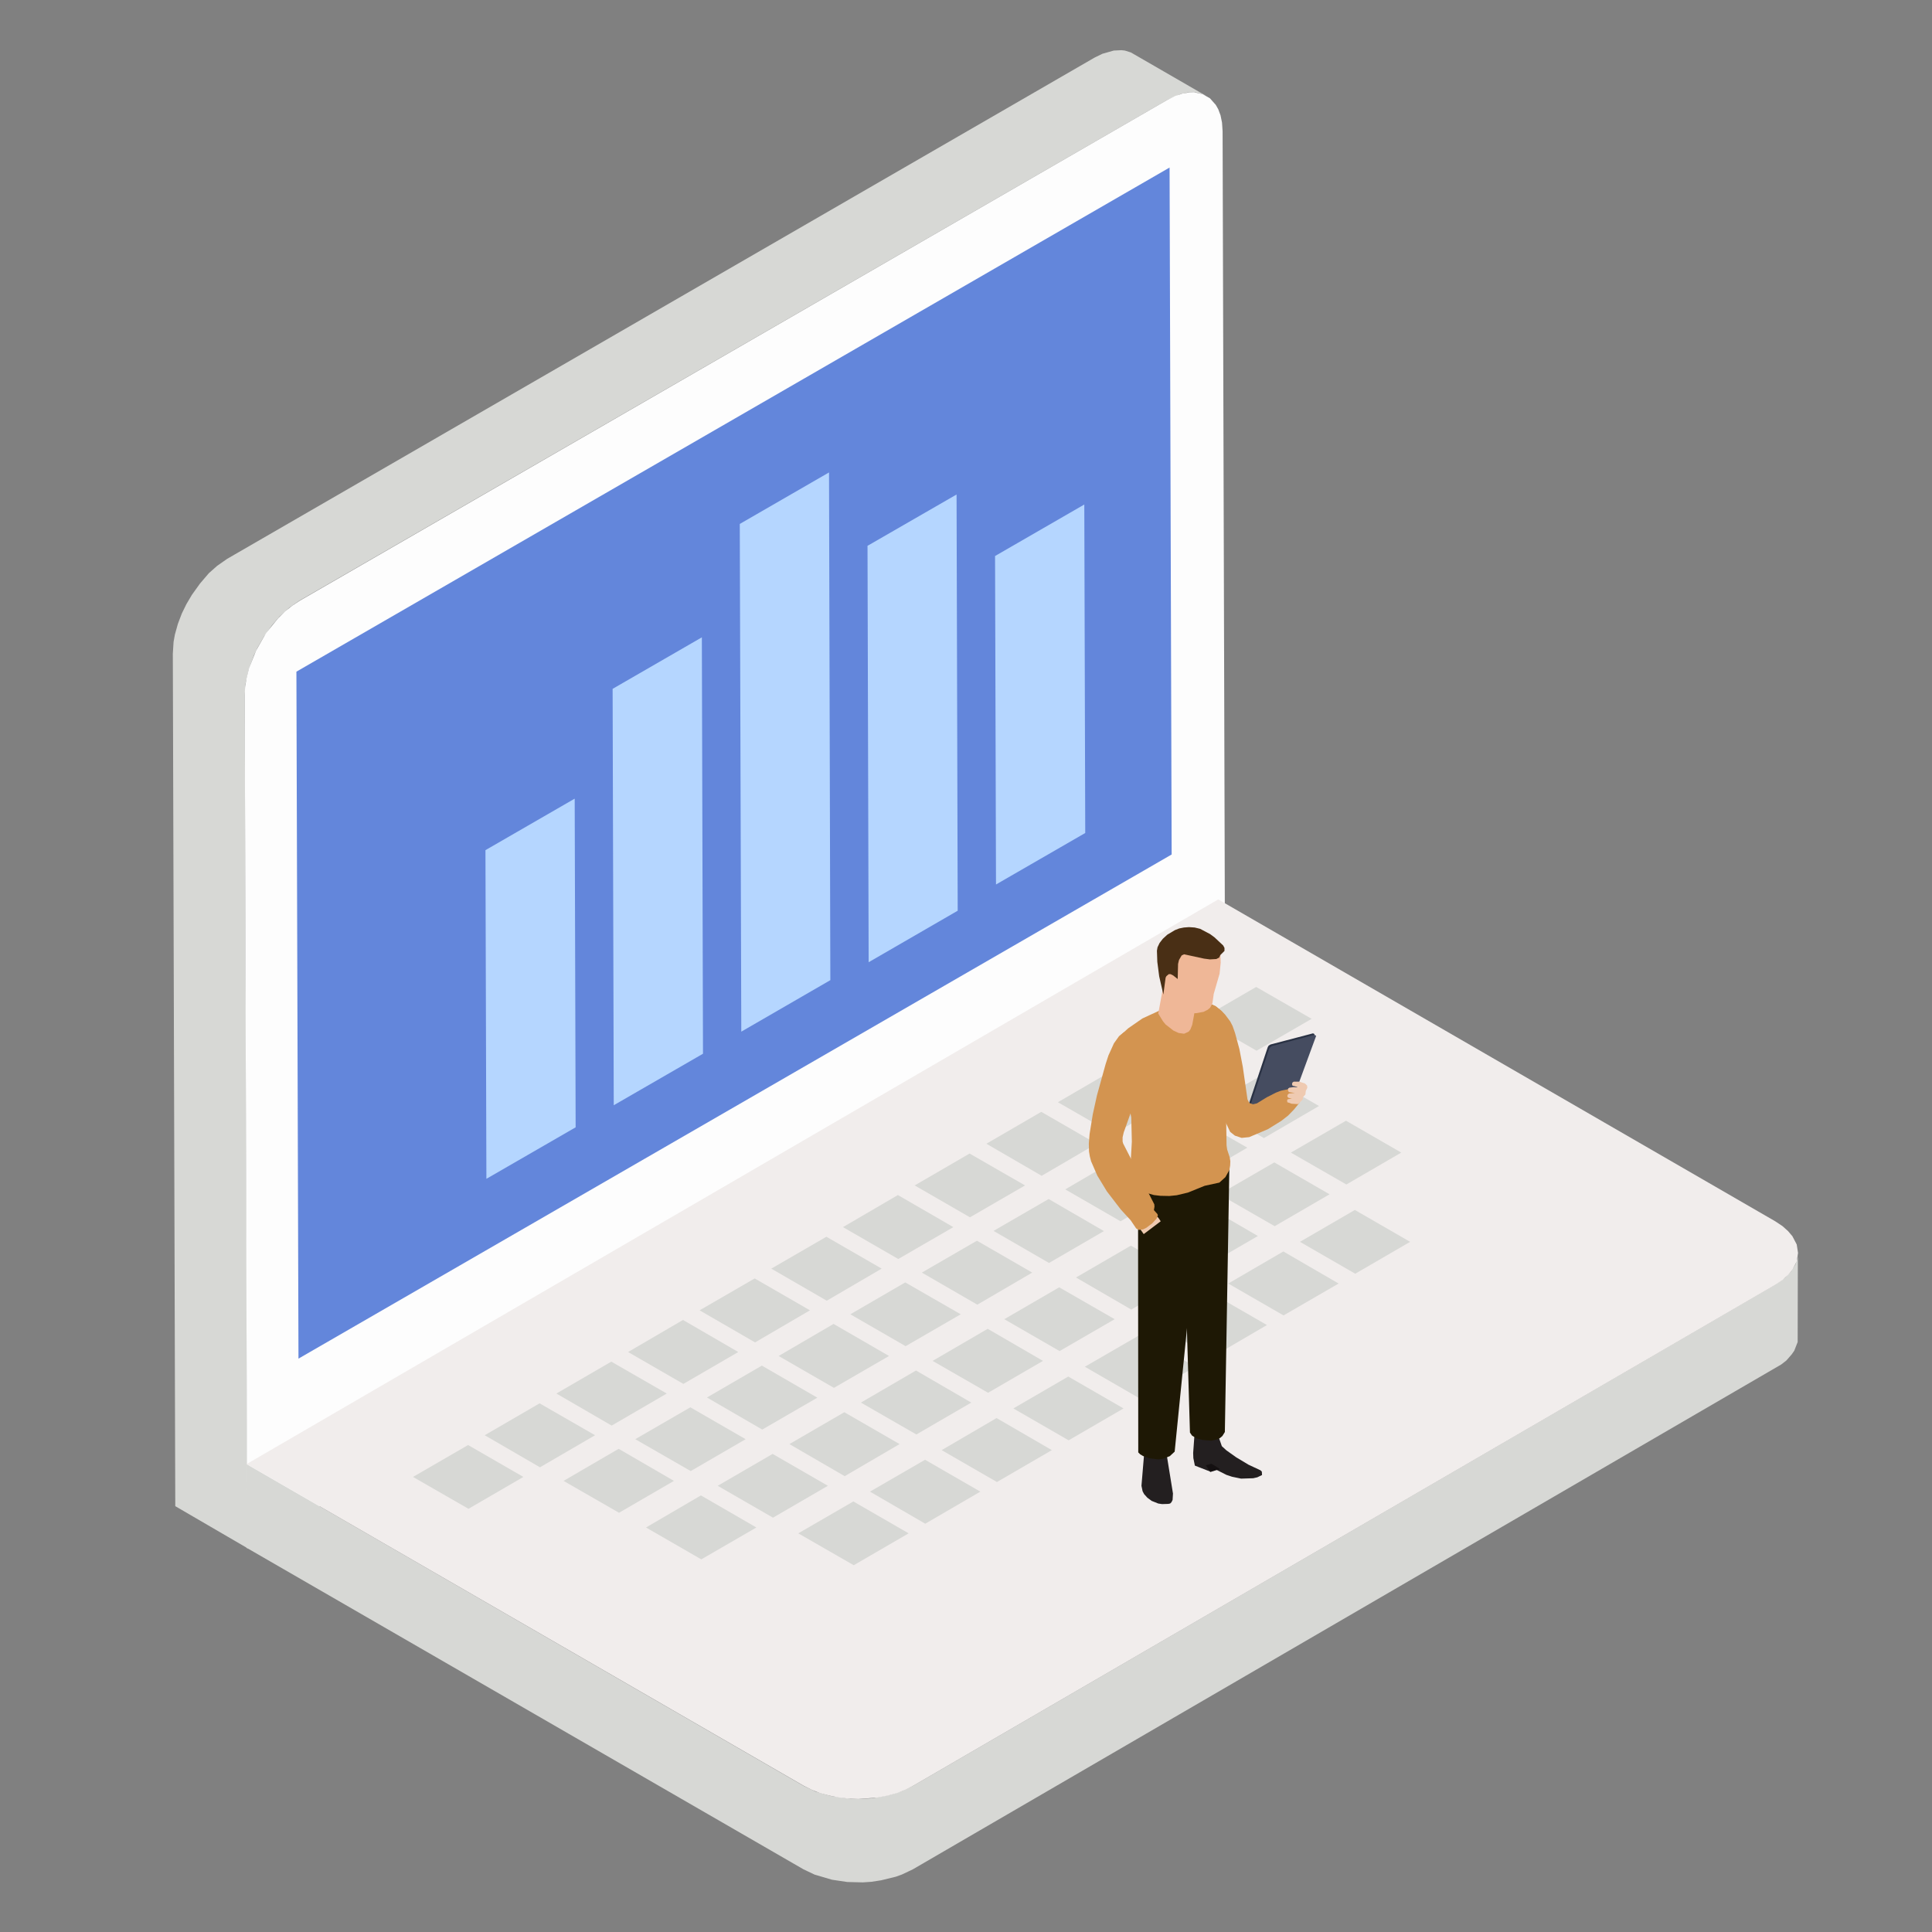 <?xml version="1.0" standalone="no"?><!DOCTYPE svg PUBLIC "-//W3C//DTD SVG 1.1//EN" "http://www.w3.org/Graphics/SVG/1.1/DTD/svg11.dtd"><svg height="1024" node-id="1" sillyvg="true" template-height="1024" template-width="1024" version="1.1" viewBox="0 0 1024 1024" width="1024" xmlns="http://www.w3.org/2000/svg" xmlns:xlink="http://www.w3.org/1999/xlink"><rect x="0" y="0" width="1024" height="1024" fill="#808080" stroke="none"/><defs node-id="239"><linearGradient gradientUnits="objectBoundingBox" id="SVGID_1_" node-id="27" spreadMethod="pad" x1="91.371" x2="639.487" y1="423.645" y2="423.645"><stop offset="0" stop-color="#d7d8d5"></stop><stop offset="1" stop-color="#f6f6f9"></stop></linearGradient><linearGradient gradientUnits="objectBoundingBox" id="SVGID_2_" node-id="34" spreadMethod="pad" x1="130.536" x2="953.03" y1="830.988" y2="830.988"><stop offset="0" stop-color="#d7d8d5"></stop><stop offset="1" stop-color="#f6f6f9"></stop></linearGradient><linearGradient gradientUnits="objectBoundingBox" id="SVGID_3_" node-id="39" spreadMethod="pad" x1="130.661" x2="953.03" y1="715.125" y2="715.125"><stop offset="0" stop-color="#f1edec"></stop><stop offset="1" stop-color="#ececea"></stop></linearGradient><linearGradient gradientUnits="objectBoundingBox" id="SVGID_4_" node-id="43" spreadMethod="pad" x1="157.138" x2="620.961" y1="404.447" y2="404.447"><stop offset="0" stop-color="#6386db"></stop><stop offset="1" stop-color="#8eb0ec"></stop></linearGradient><linearGradient gradientUnits="objectBoundingBox" id="SVGID_5_" node-id="48" spreadMethod="pad" x1="484.79" x2="543.257" y1="628.289" y2="628.289"><stop offset="0" stop-color="#d7d8d5"></stop><stop offset="1" stop-color="#e2e3da"></stop></linearGradient><linearGradient gradientUnits="objectBoundingBox" id="SVGID_6_" node-id="52" spreadMethod="pad" x1="446.792" x2="505.259" y1="650.372" y2="650.372"><stop offset="0" stop-color="#d7d8d5"></stop><stop offset="1" stop-color="#e2e3da"></stop></linearGradient><linearGradient gradientUnits="objectBoundingBox" id="SVGID_7_" node-id="56" spreadMethod="pad" x1="526.623" x2="585.12" y1="652.45" y2="652.45"><stop offset="0" stop-color="#d7d8d5"></stop><stop offset="1" stop-color="#e2e3da"></stop></linearGradient><linearGradient gradientUnits="objectBoundingBox" id="SVGID_8_" node-id="60" spreadMethod="pad" x1="488.625" x2="547.121" y1="674.532" y2="674.532"><stop offset="0" stop-color="#d7d8d5"></stop><stop offset="1" stop-color="#e2e3da"></stop></linearGradient><linearGradient gradientUnits="objectBoundingBox" id="SVGID_9_" node-id="64" spreadMethod="pad" x1="602.558" x2="661.055" y1="608.322" y2="608.322"><stop offset="0" stop-color="#d7d8d5"></stop><stop offset="1" stop-color="#e2e3da"></stop></linearGradient><linearGradient gradientUnits="objectBoundingBox" id="SVGID_10_" node-id="68" spreadMethod="pad" x1="450.657" x2="509.154" y1="696.597" y2="696.597"><stop offset="0" stop-color="#d7d8d5"></stop><stop offset="1" stop-color="#e2e3da"></stop></linearGradient><linearGradient gradientUnits="objectBoundingBox" id="SVGID_11_" node-id="72" spreadMethod="pad" x1="564.59" x2="623.087" y1="630.386" y2="630.386"><stop offset="0" stop-color="#d7d8d5"></stop><stop offset="1" stop-color="#e2e3da"></stop></linearGradient><linearGradient gradientUnits="objectBoundingBox" id="SVGID_12_" node-id="76" spreadMethod="pad" x1="408.824" x2="467.291" y1="672.436" y2="672.436"><stop offset="0" stop-color="#d7d8d5"></stop><stop offset="1" stop-color="#e2e3da"></stop></linearGradient><linearGradient gradientUnits="objectBoundingBox" id="SVGID_13_" node-id="80" spreadMethod="pad" x1="370.826" x2="429.293" y1="694.518" y2="694.518"><stop offset="0" stop-color="#d7d8d5"></stop><stop offset="1" stop-color="#e2e3da"></stop></linearGradient><linearGradient gradientUnits="objectBoundingBox" id="SVGID_14_" node-id="84" spreadMethod="pad" x1="332.859" x2="391.325" y1="716.582" y2="716.582"><stop offset="0" stop-color="#d7d8d5"></stop><stop offset="1" stop-color="#e2e3da"></stop></linearGradient><linearGradient gradientUnits="objectBoundingBox" id="SVGID_15_" node-id="88" spreadMethod="pad" x1="336.724" x2="395.22" y1="762.808" y2="762.808"><stop offset="0" stop-color="#d7d8d5"></stop><stop offset="1" stop-color="#e2e3da"></stop></linearGradient><linearGradient gradientUnits="objectBoundingBox" id="SVGID_16_" node-id="92" spreadMethod="pad" x1="294.891" x2="353.358" y1="738.647" y2="738.647"><stop offset="0" stop-color="#d7d8d5"></stop><stop offset="1" stop-color="#e2e3da"></stop></linearGradient><linearGradient gradientUnits="objectBoundingBox" id="SVGID_17_" node-id="96" spreadMethod="pad" x1="522.758" x2="581.224" y1="606.225" y2="606.225"><stop offset="0" stop-color="#d7d8d5"></stop><stop offset="1" stop-color="#e2e3da"></stop></linearGradient><linearGradient gradientUnits="objectBoundingBox" id="SVGID_18_" node-id="100" spreadMethod="pad" x1="412.659" x2="471.156" y1="718.679" y2="718.679"><stop offset="0" stop-color="#d7d8d5"></stop><stop offset="1" stop-color="#e2e3da"></stop></linearGradient><linearGradient gradientUnits="objectBoundingBox" id="SVGID_19_" node-id="104" spreadMethod="pad" x1="374.691" x2="433.188" y1="740.743" y2="740.743"><stop offset="0" stop-color="#d7d8d5"></stop><stop offset="1" stop-color="#e2e3da"></stop></linearGradient><linearGradient gradientUnits="objectBoundingBox" id="SVGID_20_" node-id="108" spreadMethod="pad" x1="456.326" x2="514.793" y1="743.353" y2="743.353"><stop offset="0" stop-color="#d7d8d5"></stop><stop offset="1" stop-color="#e2e3da"></stop></linearGradient><linearGradient gradientUnits="objectBoundingBox" id="SVGID_21_" node-id="112" spreadMethod="pad" x1="418.359" x2="476.826" y1="765.417" y2="765.417"><stop offset="0" stop-color="#d7d8d5"></stop><stop offset="1" stop-color="#e2e3da"></stop></linearGradient><linearGradient gradientUnits="objectBoundingBox" id="SVGID_22_" node-id="116" spreadMethod="pad" x1="532.292" x2="590.759" y1="699.206" y2="699.206"><stop offset="0" stop-color="#d7d8d5"></stop><stop offset="1" stop-color="#e2e3da"></stop></linearGradient><linearGradient gradientUnits="objectBoundingBox" id="SVGID_23_" node-id="120" spreadMethod="pad" x1="494.325" x2="552.792" y1="721.271" y2="721.271"><stop offset="0" stop-color="#d7d8d5"></stop><stop offset="1" stop-color="#e2e3da"></stop></linearGradient><linearGradient gradientUnits="objectBoundingBox" id="SVGID_24_" node-id="124" spreadMethod="pad" x1="570.26" x2="628.727" y1="677.142" y2="677.142"><stop offset="0" stop-color="#d7d8d5"></stop><stop offset="1" stop-color="#e2e3da"></stop></linearGradient><linearGradient gradientUnits="objectBoundingBox" id="SVGID_25_" node-id="128" spreadMethod="pad" x1="646.226" x2="704.693" y1="632.995" y2="632.995"><stop offset="0" stop-color="#d7d8d5"></stop><stop offset="1" stop-color="#e2e3da"></stop></linearGradient><linearGradient gradientUnits="objectBoundingBox" id="SVGID_26_" node-id="132" spreadMethod="pad" x1="608.258" x2="666.725" y1="655.06" y2="655.06"><stop offset="0" stop-color="#d7d8d5"></stop><stop offset="1" stop-color="#e2e3da"></stop></linearGradient><linearGradient gradientUnits="objectBoundingBox" id="SVGID_27_" node-id="136" spreadMethod="pad" x1="218.925" x2="277.392" y1="782.793" y2="782.793"><stop offset="0" stop-color="#d7d8d5"></stop><stop offset="1" stop-color="#e2e3da"></stop></linearGradient><linearGradient gradientUnits="objectBoundingBox" id="SVGID_28_" node-id="140" spreadMethod="pad" x1="298.726" x2="357.222" y1="784.89" y2="784.89"><stop offset="0" stop-color="#d7d8d5"></stop><stop offset="1" stop-color="#e2e3da"></stop></linearGradient><linearGradient gradientUnits="objectBoundingBox" id="SVGID_29_" node-id="144" spreadMethod="pad" x1="256.893" x2="315.359" y1="760.729" y2="760.729"><stop offset="0" stop-color="#d7d8d5"></stop><stop offset="1" stop-color="#e2e3da"></stop></linearGradient><linearGradient gradientUnits="objectBoundingBox" id="SVGID_30_" node-id="148" spreadMethod="pad" x1="613.046" x2="671.512" y1="702.338" y2="702.338"><stop offset="0" stop-color="#d7d8d5"></stop><stop offset="1" stop-color="#e2e3da"></stop></linearGradient><linearGradient gradientUnits="objectBoundingBox" id="SVGID_31_" node-id="152" spreadMethod="pad" x1="575.047" x2="633.514" y1="724.42" y2="724.42"><stop offset="0" stop-color="#d7d8d5"></stop><stop offset="1" stop-color="#e2e3da"></stop></linearGradient><linearGradient gradientUnits="objectBoundingBox" id="SVGID_32_" node-id="156" spreadMethod="pad" x1="537.08" x2="595.546" y1="746.484" y2="746.484"><stop offset="0" stop-color="#d7d8d5"></stop><stop offset="1" stop-color="#e2e3da"></stop></linearGradient><linearGradient gradientUnits="objectBoundingBox" id="SVGID_33_" node-id="160" spreadMethod="pad" x1="560.726" x2="619.192" y1="584.161" y2="584.161"><stop offset="0" stop-color="#d7d8d5"></stop><stop offset="1" stop-color="#e2e3da"></stop></linearGradient><linearGradient gradientUnits="objectBoundingBox" id="SVGID_34_" node-id="164" spreadMethod="pad" x1="636.691" x2="695.158" y1="540.014" y2="540.014"><stop offset="0" stop-color="#d7d8d5"></stop><stop offset="1" stop-color="#e2e3da"></stop></linearGradient><linearGradient gradientUnits="objectBoundingBox" id="SVGID_35_" node-id="168" spreadMethod="pad" x1="684.223" x2="742.691" y1="610.913" y2="610.913"><stop offset="0" stop-color="#d7d8d5"></stop><stop offset="1" stop-color="#e2e3da"></stop></linearGradient><linearGradient gradientUnits="objectBoundingBox" id="SVGID_36_" node-id="172" spreadMethod="pad" x1="640.556" x2="699.053" y1="586.24" y2="586.24"><stop offset="0" stop-color="#d7d8d5"></stop><stop offset="1" stop-color="#e2e3da"></stop></linearGradient><linearGradient gradientUnits="objectBoundingBox" id="SVGID_37_" node-id="176" spreadMethod="pad" x1="598.723" x2="657.19" y1="562.079" y2="562.079"><stop offset="0" stop-color="#d7d8d5"></stop><stop offset="1" stop-color="#e2e3da"></stop></linearGradient><linearGradient gradientUnits="objectBoundingBox" id="SVGID_38_" node-id="180" spreadMethod="pad" x1="651.013" x2="709.479" y1="680.273" y2="680.273"><stop offset="0" stop-color="#d7d8d5"></stop><stop offset="1" stop-color="#e2e3da"></stop></linearGradient><linearGradient gradientUnits="objectBoundingBox" id="SVGID_39_" node-id="184" spreadMethod="pad" x1="499.082" x2="557.548" y1="768.566" y2="768.566"><stop offset="0" stop-color="#d7d8d5"></stop><stop offset="1" stop-color="#e2e3da"></stop></linearGradient><linearGradient gradientUnits="objectBoundingBox" id="SVGID_40_" node-id="188" spreadMethod="pad" x1="461.114" x2="519.58" y1="790.631" y2="790.631"><stop offset="0" stop-color="#d7d8d5"></stop><stop offset="1" stop-color="#e2e3da"></stop></linearGradient><linearGradient gradientUnits="objectBoundingBox" id="SVGID_41_" node-id="192" spreadMethod="pad" x1="423.146" x2="481.613" y1="812.695" y2="812.695"><stop offset="0" stop-color="#d7d8d5"></stop><stop offset="1" stop-color="#e2e3da"></stop></linearGradient><linearGradient gradientUnits="objectBoundingBox" id="SVGID_42_" node-id="196" spreadMethod="pad" x1="380.361" x2="438.828" y1="787.499" y2="787.499"><stop offset="0" stop-color="#d7d8d5"></stop><stop offset="1" stop-color="#e2e3da"></stop></linearGradient><linearGradient gradientUnits="objectBoundingBox" id="SVGID_43_" node-id="200" spreadMethod="pad" x1="342.393" x2="400.86" y1="809.563" y2="809.563"><stop offset="0" stop-color="#d7d8d5"></stop><stop offset="1" stop-color="#e2e3da"></stop></linearGradient><linearGradient gradientUnits="objectBoundingBox" id="SVGID_44_" node-id="204" spreadMethod="pad" x1="688.981" x2="747.447" y1="658.209" y2="658.209"><stop offset="0" stop-color="#d7d8d5"></stop><stop offset="1" stop-color="#e2e3da"></stop></linearGradient></defs><g node-id="677"><path d="M 625.60 49.90 L 629.60 49.00 L 633.90 49.00 L 637.00 49.80 L 639.40 50.90 L 599.40 27.80 L 596.20 26.80 L 594.40 26.60 L 590.30 26.80 L 584.30 28.50 L 580.20 30.50 L 120.40 296.20 L 115.10 299.90 L 110.70 303.80 L 106.00 309.30 L 101.70 315.30 L 98.80 320.20 L 96.40 325.10 L 94.30 330.60 L 92.70 336.30 L 92.00 340.20 L 91.60 346.50 L 92.90 798.30 L 131.20 820.60 L 129.70 368.80 L 130.10 362.50 L 131.80 355.00 L 134.60 347.30 L 136.50 343.30 L 140.00 337.20 L 144.10 331.50 L 148.20 326.70 L 153.30 322.10 L 158.60 318.40 L 618.80 52.90 L 625.60 49.90 Z" fill="url(#SVGID_1_)" fill-rule="nonzero" group-id="1" node-id="509" stroke="none" target-height="794" target-width="547.8" target-x="91.6" target-y="26.6"></path><g node-id="682"><path d="M 618.80 52.90 L 623.00 50.80 L 626.70 49.60 L 630.20 49.00 L 632.80 48.90 L 637.40 49.90 L 641.30 52.10 L 644.40 55.60 L 645.70 57.90 L 646.90 61.10 L 647.70 65.00 L 648.00 69.60 L 649.30 520.50 L 131.00 820.70 L 129.70 368.80 L 129.90 364.20 L 130.70 359.40 L 131.90 354.40 L 135.70 344.90 L 140.90 335.70 L 147.40 327.70 L 151.00 324.10 L 154.80 321.10 L 158.70 318.50 L 618.80 52.90 Z" fill="#fdfdfd" fill-rule="nonzero" group-id="1,6" node-id="513" stroke="none" target-height="771.8" target-width="519.6" target-x="129.7" target-y="48.9"></path></g></g><g node-id="678"><path d="M 952.90 665.40 L 952.80 666.70 L 951.70 670.00 L 949.50 673.60 L 946.40 677.00 L 940.90 680.90 L 484.00 946.50 L 478.30 949.20 L 472.90 951.00 L 462.60 953.10 L 455.70 953.50 L 451.10 953.40 L 440.20 951.90 L 432.30 949.60 L 426.00 946.60 L 130.70 776.00 L 130.60 820.30 L 425.90 990.80 L 431.80 993.60 L 441.00 996.30 L 449.10 997.50 L 457.30 997.70 L 461.80 997.40 L 467.00 996.60 L 474.80 994.70 L 478.10 993.50 L 483.80 990.80 L 944.10 723.20 L 946.80 721.10 L 949.60 717.90 L 951.00 715.90 L 952.80 711.30 L 952.90 665.40 Z" fill="url(#SVGID_2_)" fill-rule="nonzero" group-id="2" node-id="519" stroke="none" target-height="332.3" target-width="822.3" target-x="130.6" target-y="665.4"></path><g node-id="683"><path d="M 940.90 647.30 L 944.80 649.90 L 947.70 652.50 L 950.00 655.20 L 952.30 659.60 L 953.00 664.10 L 952.30 668.60 L 950.00 673.00 L 947.80 675.70 L 944.90 678.30 L 941.10 680.90 L 484.00 946.50 L 479.90 948.60 L 475.40 950.40 L 470.50 951.70 L 465.40 952.70 L 455.00 953.50 L 449.80 953.30 L 444.60 952.70 L 439.60 951.70 L 434.70 950.40 L 430.20 948.60 L 426.00 946.50 L 130.70 776.00 L 645.70 476.70 L 940.90 647.30 Z" fill="url(#SVGID_3_)" fill-rule="nonzero" group-id="2,7" node-id="523" stroke="none" target-height="476.8" target-width="822.3" target-x="130.7" target-y="476.7"></path></g></g><path d="M 158.20 720.10 L 157.10 356.00 L 619.90 88.80 L 621.00 452.90 Z" fill="url(#SVGID_4_)" fill-rule="nonzero" node-id="527" stroke="none" target-height="631.3" target-width="463.9" target-x="157.1" target-y="88.8"></path><g node-id="679"><path d="M 543.30 628.30 L 513.90 611.40 L 484.80 628.30 L 514.10 645.20 Z" fill="url(#SVGID_5_)" fill-rule="nonzero" group-id="3" node-id="531" stroke="none" target-height="33.8" target-width="58.5" target-x="484.8" target-y="611.4"></path><path d="M 505.30 650.40 L 475.90 633.40 L 446.80 650.40 L 476.10 667.30 Z" fill="url(#SVGID_6_)" fill-rule="nonzero" group-id="3" node-id="533" stroke="none" target-height="33.9" target-width="58.5" target-x="446.8" target-y="633.4"></path><path d="M 526.60 652.40 L 556.00 669.40 L 585.10 652.50 L 555.80 635.50 Z" fill="url(#SVGID_7_)" fill-rule="nonzero" group-id="3" node-id="535" stroke="none" target-height="33.9" target-width="58.5" target-x="526.6" target-y="635.5"></path><path d="M 488.60 674.50 L 518.00 691.50 L 547.10 674.50 L 517.80 657.60 Z" fill="url(#SVGID_8_)" fill-rule="nonzero" group-id="3" node-id="537" stroke="none" target-height="33.9" target-width="58.5" target-x="488.6" target-y="657.6"></path><path d="M 661.10 608.30 L 631.70 591.40 L 602.60 608.30 L 631.90 625.30 Z" fill="url(#SVGID_9_)" fill-rule="nonzero" group-id="3" node-id="539" stroke="none" target-height="33.9" target-width="58.5" target-x="602.6" target-y="591.4"></path><path d="M 450.70 696.60 L 480.00 713.50 L 509.20 696.60 L 479.80 679.70 Z" fill="url(#SVGID_10_)" fill-rule="nonzero" group-id="3" node-id="541" stroke="none" target-height="33.8" target-width="58.5" target-x="450.7" target-y="679.7"></path><path d="M 564.60 630.40 L 593.90 647.30 L 623.10 630.40 L 593.70 613.40 Z" fill="url(#SVGID_11_)" fill-rule="nonzero" group-id="3" node-id="543" stroke="none" target-height="33.9" target-width="58.5" target-x="564.6" target-y="613.4"></path><path d="M 467.30 672.40 L 438.00 655.50 L 408.80 672.40 L 438.20 689.40 Z" fill="url(#SVGID_12_)" fill-rule="nonzero" group-id="3" node-id="545" stroke="none" target-height="33.9" target-width="58.5" target-x="408.8" target-y="655.5"></path><path d="M 429.30 694.50 L 400.00 677.60 L 370.80 694.50 L 400.20 711.50 Z" fill="url(#SVGID_13_)" fill-rule="nonzero" group-id="3" node-id="547" stroke="none" target-height="33.9" target-width="58.5" target-x="370.8" target-y="677.6"></path><path d="M 391.30 716.60 L 362.00 699.60 L 332.90 716.60 L 362.20 733.50 Z" fill="url(#SVGID_14_)" fill-rule="nonzero" group-id="3" node-id="549" stroke="none" target-height="33.9" target-width="58.4" target-x="332.9" target-y="699.6"></path><path d="M 336.70 762.80 L 366.10 779.70 L 395.20 762.80 L 365.90 745.90 Z" fill="url(#SVGID_15_)" fill-rule="nonzero" group-id="3" node-id="551" stroke="none" target-height="33.8" target-width="58.5" target-x="336.7" target-y="745.9"></path><path d="M 353.40 738.60 L 324.00 721.70 L 294.90 738.60 L 324.20 755.60 Z" fill="url(#SVGID_16_)" fill-rule="nonzero" group-id="3" node-id="553" stroke="none" target-height="33.9" target-width="58.5" target-x="294.9" target-y="721.7"></path><path d="M 581.20 606.20 L 551.90 589.30 L 522.80 606.20 L 552.10 623.20 Z" fill="url(#SVGID_17_)" fill-rule="nonzero" group-id="3" node-id="555" stroke="none" target-height="33.9" target-width="58.4" target-x="522.8" target-y="589.3"></path><path d="M 412.70 718.70 L 442.00 735.60 L 471.20 718.70 L 441.80 701.70 Z" fill="url(#SVGID_18_)" fill-rule="nonzero" group-id="3" node-id="557" stroke="none" target-height="33.9" target-width="58.5" target-x="412.7" target-y="701.7"></path><path d="M 433.20 740.80 L 403.80 723.80 L 374.70 740.70 L 404.00 757.70 Z" fill="url(#SVGID_19_)" fill-rule="nonzero" group-id="3" node-id="559" stroke="none" target-height="33.9" target-width="58.5" target-x="374.7" target-y="723.8"></path><path d="M 514.80 743.40 L 485.50 726.40 L 456.30 743.40 L 485.70 760.30 Z" fill="url(#SVGID_20_)" fill-rule="nonzero" group-id="3" node-id="561" stroke="none" target-height="33.9" target-width="58.5" target-x="456.3" target-y="726.4"></path><path d="M 476.80 765.40 L 447.50 748.50 L 418.40 765.40 L 447.70 782.40 Z" fill="url(#SVGID_21_)" fill-rule="nonzero" group-id="3" node-id="563" stroke="none" target-height="33.9" target-width="58.4" target-x="418.4" target-y="748.5"></path><path d="M 590.80 699.20 L 561.40 682.30 L 532.30 699.20 L 561.60 716.10 Z" fill="url(#SVGID_22_)" fill-rule="nonzero" group-id="3" node-id="565" stroke="none" target-height="33.8" target-width="58.5" target-x="532.3" target-y="682.3"></path><path d="M 552.80 721.30 L 523.50 704.30 L 494.30 721.30 L 523.70 738.20 Z" fill="url(#SVGID_23_)" fill-rule="nonzero" group-id="3" node-id="567" stroke="none" target-height="33.9" target-width="58.5" target-x="494.3" target-y="704.3"></path><path d="M 628.70 677.10 L 599.40 660.20 L 570.30 677.10 L 599.60 694.10 Z" fill="url(#SVGID_24_)" fill-rule="nonzero" group-id="3" node-id="569" stroke="none" target-height="33.9" target-width="58.4" target-x="570.3" target-y="660.2"></path><path d="M 704.70 633.00 L 675.40 616.10 L 646.20 633.00 L 675.60 649.90 Z" fill="url(#SVGID_25_)" fill-rule="nonzero" group-id="3" node-id="571" stroke="none" target-height="33.8" target-width="58.5" target-x="646.2" target-y="616.1"></path><path d="M 666.70 655.10 L 637.40 638.10 L 608.30 655.10 L 637.60 672.00 Z" fill="url(#SVGID_26_)" fill-rule="nonzero" group-id="3" node-id="573" stroke="none" target-height="33.9" target-width="58.4" target-x="608.3" target-y="638.1"></path><path d="M 218.90 782.80 L 248.30 799.70 L 277.40 782.80 L 248.10 765.90 Z" fill="url(#SVGID_27_)" fill-rule="nonzero" group-id="3" node-id="575" stroke="none" target-height="33.8" target-width="58.5" target-x="218.9" target-y="765.9"></path><path d="M 327.90 767.90 L 298.70 784.90 L 328.10 801.80 L 357.20 784.90 Z" fill="url(#SVGID_28_)" fill-rule="nonzero" group-id="3" node-id="577" stroke="none" target-height="33.9" target-width="58.5" target-x="298.7" target-y="767.9"></path><path d="M 286.00 743.80 L 256.90 760.70 L 286.20 777.70 L 315.40 760.70 Z" fill="url(#SVGID_29_)" fill-rule="nonzero" group-id="3" node-id="579" stroke="none" target-height="33.9" target-width="58.5" target-x="256.9" target-y="743.8"></path><path d="M 613.00 702.30 L 642.40 719.30 L 671.50 702.30 L 642.20 685.40 Z" fill="url(#SVGID_30_)" fill-rule="nonzero" group-id="3" node-id="581" stroke="none" target-height="33.9" target-width="58.5" target-x="613" target-y="685.4"></path><path d="M 575.00 724.40 L 604.40 741.40 L 633.50 724.40 L 604.20 707.50 Z" fill="url(#SVGID_31_)" fill-rule="nonzero" group-id="3" node-id="583" stroke="none" target-height="33.9" target-width="58.5" target-x="575" target-y="707.5"></path><path d="M 537.10 746.50 L 566.40 763.40 L 595.50 746.50 L 566.20 729.60 Z" fill="url(#SVGID_32_)" fill-rule="nonzero" group-id="3" node-id="585" stroke="none" target-height="33.8" target-width="58.4" target-x="537.1" target-y="729.6"></path><path d="M 619.20 584.20 L 589.90 567.20 L 560.70 584.20 L 590.10 601.10 Z" fill="url(#SVGID_33_)" fill-rule="nonzero" group-id="3" node-id="587" stroke="none" target-height="33.9" target-width="58.5" target-x="560.7" target-y="567.2"></path><path d="M 695.20 540.00 L 665.80 523.10 L 636.70 540.00 L 666.00 556.90 Z" fill="url(#SVGID_34_)" fill-rule="nonzero" group-id="3" node-id="589" stroke="none" target-height="33.8" target-width="58.5" target-x="636.7" target-y="523.1"></path><path d="M 713.60 627.80 L 742.70 610.90 L 713.40 594.00 L 684.20 610.90 Z" fill="url(#SVGID_35_)" fill-rule="nonzero" group-id="3" node-id="591" stroke="none" target-height="33.8" target-width="58.5" target-x="684.2" target-y="594"></path><path d="M 640.60 586.20 L 669.90 603.20 L 699.10 586.20 L 669.70 569.30 Z" fill="url(#SVGID_36_)" fill-rule="nonzero" group-id="3" node-id="593" stroke="none" target-height="33.9" target-width="58.5" target-x="640.6" target-y="569.3"></path><path d="M 657.20 562.10 L 627.90 545.10 L 598.70 562.10 L 628.10 579.00 Z" fill="url(#SVGID_37_)" fill-rule="nonzero" group-id="3" node-id="595" stroke="none" target-height="33.9" target-width="58.5" target-x="598.7" target-y="545.1"></path><path d="M 651.00 680.30 L 680.30 697.20 L 709.50 680.30 L 680.20 663.30 Z" fill="url(#SVGID_38_)" fill-rule="nonzero" group-id="3" node-id="597" stroke="none" target-height="33.9" target-width="58.5" target-x="651" target-y="663.3"></path><path d="M 499.10 768.60 L 528.40 785.50 L 557.50 768.60 L 528.20 751.60 Z" fill="url(#SVGID_39_)" fill-rule="nonzero" group-id="3" node-id="599" stroke="none" target-height="33.9" target-width="58.4" target-x="499.1" target-y="751.6"></path><path d="M 461.10 790.60 L 490.40 807.60 L 519.60 790.60 L 490.30 773.70 Z" fill="url(#SVGID_40_)" fill-rule="nonzero" group-id="3" node-id="601" stroke="none" target-height="33.9" target-width="58.5" target-x="461.1" target-y="773.7"></path><path d="M 423.10 812.70 L 452.50 829.60 L 481.60 812.70 L 452.30 795.80 Z" fill="url(#SVGID_41_)" fill-rule="nonzero" group-id="3" node-id="603" stroke="none" target-height="33.8" target-width="58.5" target-x="423.1" target-y="795.8"></path><path d="M 409.50 770.60 L 380.40 787.50 L 409.70 804.40 L 438.80 787.50 Z" fill="url(#SVGID_42_)" fill-rule="nonzero" group-id="3" node-id="605" stroke="none" target-height="33.8" target-width="58.4" target-x="380.4" target-y="770.6"></path><path d="M 342.40 809.60 L 371.70 826.50 L 400.90 809.60 L 371.50 792.60 Z" fill="url(#SVGID_43_)" fill-rule="nonzero" group-id="3" node-id="607" stroke="none" target-height="33.9" target-width="58.5" target-x="342.4" target-y="792.6"></path><path d="M 718.10 641.30 L 689.00 658.20 L 718.30 675.10 L 747.40 658.20 Z" fill="url(#SVGID_44_)" fill-rule="nonzero" group-id="3" node-id="609" stroke="none" target-height="33.8" target-width="58.4" target-x="689" target-y="641.3"></path></g><g node-id="680"><g node-id="684"><path d="M 628.50 778.50 L 623.40 780.10" fill="#141011" fill-rule="nonzero" group-id="4,8" node-id="616" stroke="none" target-height="1.6" target-width="5.1" target-x="623.4" target-y="778.5"></path><g node-id="687"><path d="M 645.80 761.30 L 647.60 766.50 L 650.00 768.70 L 655.20 772.40 L 661.70 776.30 L 668.10 779.30 L 668.80 780.00 L 668.90 781.80 L 666.40 783.00 L 664.20 783.50 L 657.80 783.70 L 653.00 782.70 L 650.00 781.70 L 642.30 777.80 L 641.60 777.80 L 641.50 780.00 L 633.30 776.80 L 632.50 772.80 L 632.40 770.10 L 633.10 760.40 L 645.80 761.30 Z" fill="#231f20" fill-rule="nonzero" group-id="4,8,11" node-id="620" stroke="none" target-height="23.3" target-width="36.5" target-x="632.4" target-y="760.4"></path></g><path d="M 606.60 768.30 L 605.00 787.50 L 605.60 790.40 L 606.40 791.90 L 608.10 793.80 L 610.40 795.50 L 613.90 796.90 L 615.90 797.20 L 619.20 797.10 L 620.20 796.90 L 620.90 796.20 L 621.50 795.00 L 621.70 791.60 L 617.70 766.90 L 606.60 768.30 Z" fill="#231f20" fill-rule="nonzero" group-id="4,8" node-id="623" stroke="none" target-height="30.3" target-width="16.7" target-x="605" target-y="766.9"></path><path d="M 646.60 778.60 L 641.50 780.20 L 639.10 776.60 L 642.10 775.80 Z" fill="#141011" fill-rule="nonzero" group-id="4,8" node-id="625" stroke="none" target-height="4.4" target-width="7.5" target-x="639.1" target-y="775.8"></path></g><path d="M 651.60 617.80 L 649.20 759.00 L 647.90 761.10 L 646.60 762.20 L 644.80 763.00 L 642.00 763.60 L 637.50 763.20 L 634.30 762.40 L 631.80 760.90 L 630.70 759.30 L 626.70 623.00 L 630.50 621.20 L 637.00 619.20 L 641.40 618.30 L 646.10 617.80 L 651.60 617.80 Z" fill="#1e1805" fill-rule="nonzero" group-id="4" node-id="628" stroke="none" target-height="145.8" target-width="24.9" target-x="626.7" target-y="617.8"></path><path d="M 636.80 627.20 L 622.60 769.40 L 620.00 771.80 L 616.30 773.20 L 613.90 773.50 L 609.10 772.90 L 605.80 771.70 L 604.30 770.80 L 603.30 769.80 L 603.20 645.70 L 603.60 635.80 L 604.70 627.50 L 606.50 621.40 L 608.60 617.90 L 636.80 627.20 Z" fill="#1e1805" fill-rule="nonzero" group-id="4" node-id="630" stroke="none" target-height="155.6" target-width="33.6" target-x="603.2" target-y="617.9"></path><g node-id="685"><g node-id="688"><path d="M 697.30 548.70 L 696.40 547.90 L 695.60 548.30 L 696.70 549.40 Z" fill="#e2e8e8" fill-rule="nonzero" group-id="4,9,12" node-id="636" stroke="none" target-height="1.5" target-width="1.7" target-x="695.6" target-y="547.9"></path><path d="M 684.70 581.10 L 684.50 581.80 L 683.70 582.20 L 662.30 587.80 L 661.20 587.30 L 671.90 555.10 L 672.40 554.20 L 673.40 553.60 L 695.90 547.70 L 696.60 548.00 L 696.70 548.60 L 684.70 581.10 Z" fill="#2a3244" fill-rule="nonzero" group-id="4,9,12" node-id="638" stroke="none" target-height="40.1" target-width="35.5" target-x="661.2" target-y="547.7"></path><path d="M 663.00 588.00 L 662.10 587.20 L 661.30 587.60 L 662.20 588.40 Z" fill="#2a3244" fill-rule="nonzero" group-id="4,9,12" node-id="640" stroke="none" target-height="1.2" target-width="1.7" target-x="661.3" target-y="587.2"></path></g><path d="M 685.50 581.90 L 685.30 582.60 L 684.50 583.00 L 663.10 588.60 L 662.00 588.10 L 672.70 555.90 L 673.30 555.00 L 674.20 554.40 L 696.70 548.50 L 697.60 549.00 L 685.50 581.90 Z" fill="#454c60" fill-rule="nonzero" group-id="4,9" node-id="643" stroke="none" target-height="40.1" target-width="35.6" target-x="662" target-y="548.5"></path></g><path d="M 606.30 639.50 L 612.00 643.60 L 614.00 645.50 L 615.20 647.30 L 606.20 654.10 L 603.50 650.30 L 601.60 647.00 L 600.60 643.90 L 600.80 642.70 L 602.30 640.90 L 606.30 639.50 Z" fill="#efcab1" fill-rule="nonzero" group-id="4" node-id="646" stroke="none" target-height="14.6" target-width="14.6" target-x="600.6" target-y="639.5"></path><path d="M 593.90 548.70 L 598.00 545.00 L 605.50 539.80 L 614.60 535.60 L 623.70 533.00 L 628.60 532.10 L 634.10 531.60 L 640.10 531.60 L 644.20 533.20 L 647.70 536.10 L 649.20 538.20 L 650.50 541.10 L 651.50 545.70 L 651.60 548.80 L 650.60 569.80 L 649.90 593.40 L 650.10 607.00 L 650.40 609.20 L 651.80 613.50 L 652.10 615.50 L 652.00 617.80 L 651.60 620.10 L 649.50 623.90 L 646.30 626.80 L 638.50 628.50 L 629.60 632.10 L 623.70 633.50 L 619.80 633.90 L 615.00 633.80 L 611.60 633.40 L 604.00 631.20 L 601.70 630.00 L 600.40 628.70 L 599.20 626.20 L 598.80 624.40 L 599.90 605.10 L 599.60 592.30 L 599.10 589.80 L 596.70 584.40 L 593.80 575.80 L 592.60 570.60 L 591.90 565.20 L 591.70 559.60 L 592.00 555.80 L 592.70 552.20 L 593.90 548.70 Z" fill="#d39450" fill-rule="nonzero" group-id="4" node-id="648" stroke="none" target-height="102.3" target-width="60.4" target-x="591.7" target-y="531.6"></path><path d="M 593.10 549.20 L 590.40 553.00 L 587.50 559.40 L 586.00 564.00 L 581.40 580.60 L 579.20 590.60 L 577.50 601.10 L 577.10 606.10 L 577.20 610.30 L 577.60 612.80 L 578.30 615.50 L 581.60 623.10 L 586.70 631.50 L 594.00 641.00 L 599.30 646.80 L 602.20 651.10 L 603.60 651.90 L 605.90 651.60 L 607.50 650.80 L 610.70 648.40 L 613.00 645.90 L 613.70 644.10 L 613.40 643.40 L 611.60 641.40 L 611.90 639.50 L 611.80 638.30 L 595.30 606.10 L 595.00 605.00 L 595.00 602.80 L 595.60 600.20 L 604.50 575.30 L 595.80 547.00 L 593.10 549.20 Z" fill="#d39450" fill-rule="nonzero" group-id="4" node-id="650" stroke="none" target-height="104.9" target-width="36.6" target-x="577.1" target-y="547"></path><path d="M 636.90 560.00 L 642.70 577.00 L 649.30 594.20 L 652.00 599.90 L 654.50 601.90 L 658.10 603.10 L 662.10 602.70 L 672.00 598.50 L 679.10 594.10 L 682.70 591.30 L 685.90 588.00 L 688.90 584.30 L 689.00 583.20 L 688.90 582.10 L 687.60 579.70 L 685.10 577.70 L 682.80 577.30 L 678.90 578.10 L 676.30 579.10 L 671.40 581.60 L 666.20 584.80 L 664.10 585.30 L 662.20 584.60 L 661.20 582.70 L 658.70 565.40 L 656.90 556.00 L 654.60 547.50 L 653.30 543.80 L 652.00 541.30 L 649.30 537.70 L 647.20 535.60 L 644.70 533.60 L 641.70 532.00 L 640.70 531.90 L 639.90 532.20 L 639.10 533.20 L 638.30 535.10 L 637.60 538.10 L 636.90 545.00 L 636.90 560.00 Z" fill="#d39450" fill-rule="nonzero" group-id="4" node-id="652" stroke="none" target-height="71.2" target-width="52.1" target-x="636.9" target-y="531.9"></path><path d="M 692.80 575.40 L 692.90 576.60 L 692.10 578.20 L 691.90 580.10 L 690.70 581.40 L 690.40 582.80 L 688.40 584.90 L 687.80 585.20 L 684.60 585.00 L 682.30 584.20 L 682.20 583.10 L 682.60 582.60 L 684.70 582.30 L 683.00 581.90 L 682.50 581.50 L 682.30 580.80 L 682.60 580.10 L 683.20 579.60 L 686.30 579.30 L 683.10 578.80 L 682.60 577.70 L 682.80 576.90 L 683.40 576.50 L 685.50 576.20 L 688.40 576.30 L 685.30 575.50 L 684.90 575.20 L 684.80 574.50 L 685.00 573.80 L 685.70 573.30 L 688.70 573.30 L 691.70 574.30 L 692.80 575.40 Z" fill="#efcab1" fill-rule="nonzero" group-id="4" node-id="654" stroke="none" target-height="11.9" target-width="10.7" target-x="682.2" target-y="573.3"></path><path d="M 618.10 514.40 L 613.90 537.20 L 616.40 541.30 L 617.80 543.00 L 621.90 546.20 L 624.70 547.50 L 627.60 547.90 L 630.00 546.80 L 630.90 545.70 L 631.90 543.20 L 635.80 522.10 L 629.80 518.20 L 622.20 514.30 L 619.10 513.60 L 618.40 513.80 L 618.10 514.40 Z" fill="#efb797" fill-rule="nonzero" group-id="4" node-id="656" stroke="none" target-height="34.3" target-width="21.9" target-x="613.9" target-y="513.6"></path><path d="M 646.80 503.90 L 647.00 510.20 L 646.40 516.10 L 643.30 526.80 L 642.60 531.80 L 641.40 534.10 L 640.10 535.20 L 637.90 536.30 L 634.00 537.00 L 631.00 537.00 L 627.50 535.70 L 625.10 534.50 L 622.80 532.80 L 620.30 530.60 L 617.60 526.70 L 616.50 524.20 L 615.70 521.60 L 615.30 518.60 L 615.20 508.40 L 615.70 505.90 L 616.50 503.50 L 617.30 502.10 L 619.80 500.30 L 623.50 498.80 L 629.20 497.40 L 632.70 497.20 L 637.40 497.90 L 639.90 498.70 L 642.20 499.90 L 644.50 501.60 L 646.80 503.90 Z" fill="#efb797" fill-rule="nonzero" group-id="4" node-id="658" stroke="none" target-height="39.8" target-width="31.8" target-x="615.2" target-y="497.2"></path><path d="M 648.30 501.10 L 649.00 502.40 L 649.00 504.00 L 646.80 506.20 L 646.20 507.50 L 644.70 508.30 L 641.30 508.50 L 638.20 508.10 L 627.60 505.80 L 626.30 506.40 L 624.90 508.80 L 624.40 510.90 L 624.20 518.90 L 621.80 517.00 L 620.40 516.30 L 619.50 516.30 L 618.20 517.40 L 617.80 518.20 L 616.60 527.10 L 614.40 517.50 L 613.40 509.80 L 613.20 503.90 L 613.50 502.10 L 614.60 499.80 L 616.30 497.60 L 618.70 495.40 L 622.70 493.00 L 625.00 492.10 L 627.50 491.60 L 630.20 491.40 L 633.20 491.60 L 636.10 492.30 L 641.40 495.10 L 643.70 496.80 L 648.30 501.10 Z" fill="#492f15" fill-rule="nonzero" group-id="4" node-id="660" stroke="none" target-height="35.7" target-width="35.8" target-x="613.2" target-y="491.4"></path></g><g node-id="681"><g node-id="686"><path d="M 257.30 450.60 L 257.80 624.80 L 305.10 597.50 L 304.60 423.30 Z" fill="#b5d6ff" fill-rule="nonzero" group-id="5,10" node-id="667" stroke="none" target-height="201.5" target-width="47.8" target-x="257.3" target-y="423.3"></path><path d="M 574.70 267.40 L 527.40 294.70 L 527.90 468.80 L 575.20 441.50 Z" fill="#b5d6ff" fill-rule="nonzero" group-id="5,10" node-id="669" stroke="none" target-height="201.4" target-width="47.8" target-x="527.4" target-y="267.4"></path><path d="M 324.70 365.10 L 325.30 585.80 L 372.60 558.50 L 372.00 337.80 Z" fill="#b5d6ff" fill-rule="nonzero" group-id="5,10" node-id="671" stroke="none" target-height="248" target-width="47.9" target-x="324.7" target-y="337.8"></path><path d="M 459.80 289.30 L 460.40 510.00 L 507.60 482.70 L 507.00 262.10 Z" fill="#b5d6ff" fill-rule="nonzero" group-id="5,10" node-id="673" stroke="none" target-height="247.9" target-width="47.8" target-x="459.8" target-y="262.1"></path><path d="M 392.10 277.70 L 392.90 546.80 L 440.10 519.50 L 439.40 250.40 Z" fill="#b5d6ff" fill-rule="nonzero" group-id="5,10" node-id="675" stroke="none" target-height="296.4" target-width="48" target-x="392.1" target-y="250.4"></path></g></g></svg>